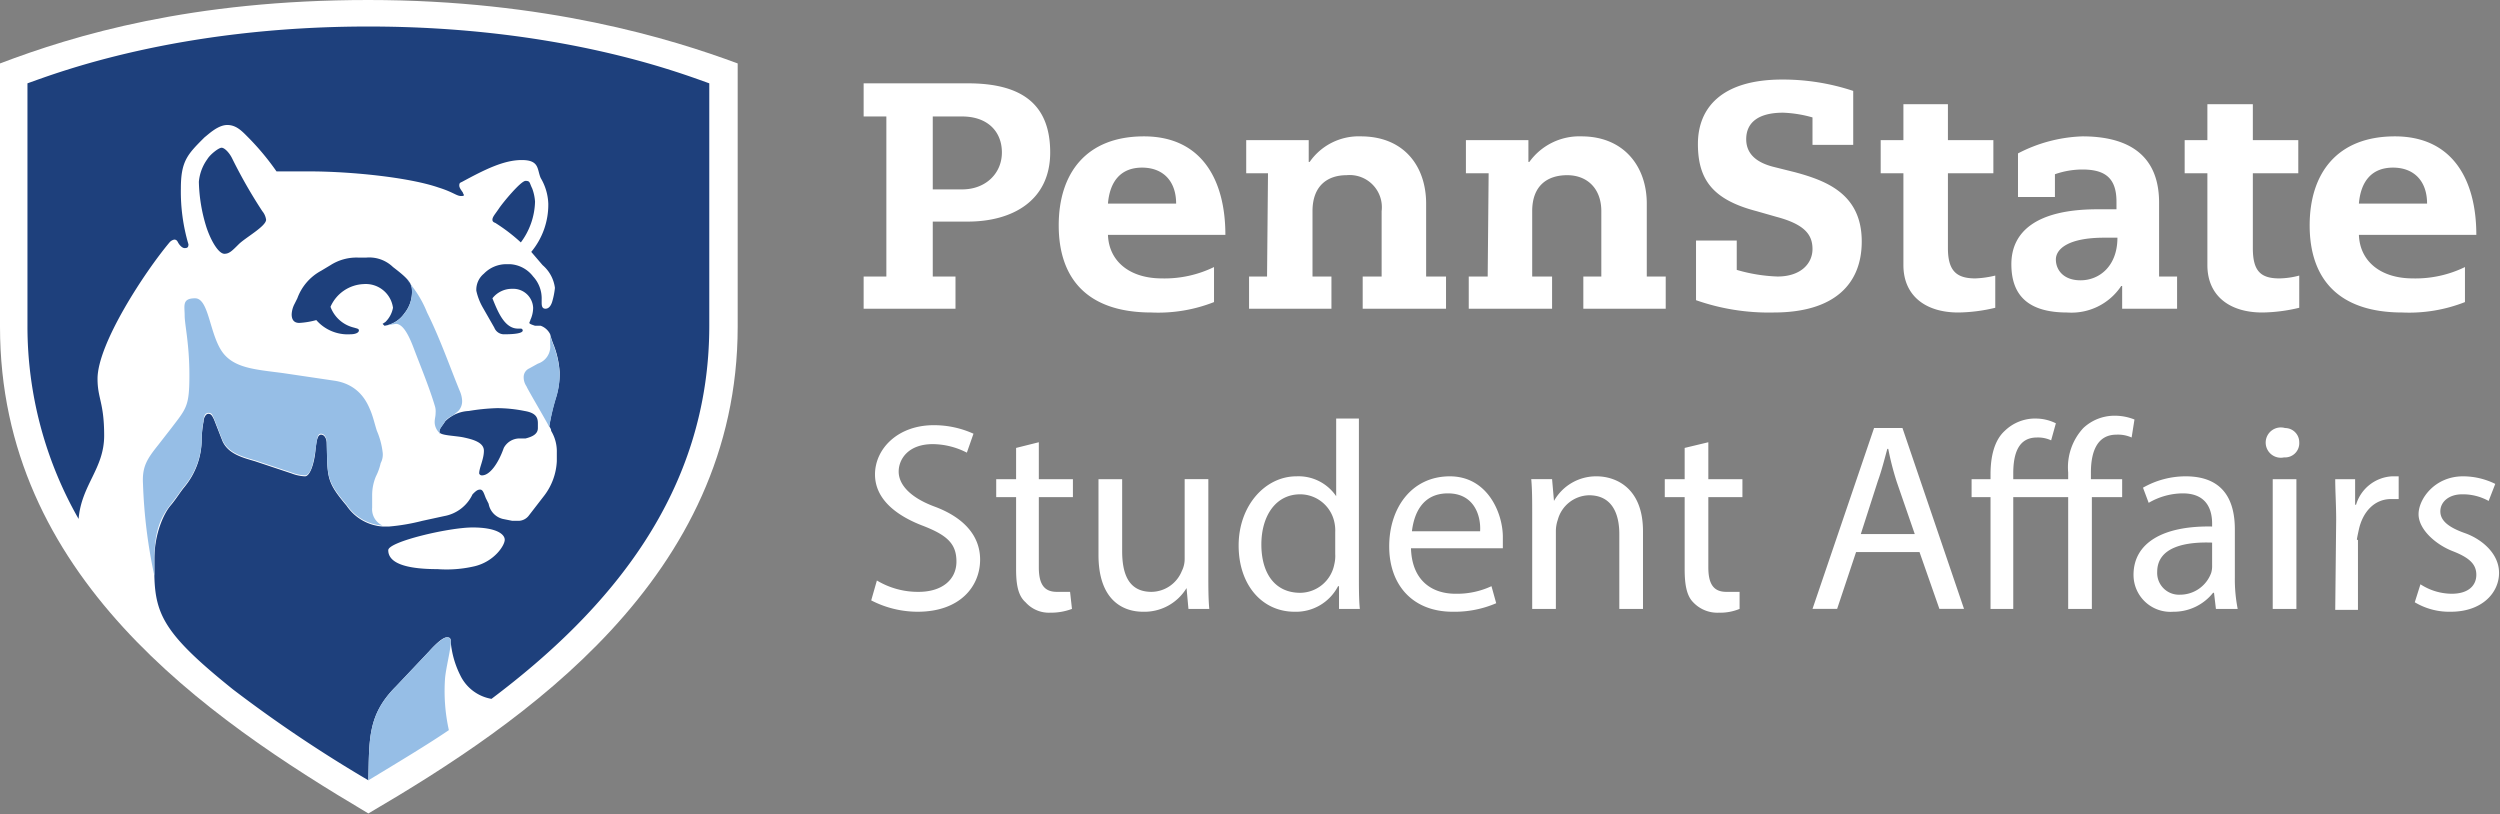 <?xml version="1.0" encoding="UTF-8"?>
<svg xmlns="http://www.w3.org/2000/svg" viewBox="0 0 264 86">
  <rect x="0" y="0" width="264" height="86" fill="#808080" stroke="none"/>
  <g data-name="Layer 1">
    <path d="M38.9 85.9C21.7 75.7 0 60.8 0 34.5V6.7C7.9 3.7 20.2 0 38.9 0s32 4.1 39 6.7v27.8c0 26.5-22.6 41.8-39 51.4z" fill="#fff"></path>
    <path d="M50.6 50c0-.6.5-1.5.5-2.4s-1.2-1.2-2.1-1.4-2.6-.2-2.6-.6.3-.6.6-1.1a3.8 3.8 0 0 1 2.5-1.1 21.6 21.6 0 0 1 3-.3 15 15 0 0 1 2.9.3c1.2.2 1.4.7 1.4 1.3v.5c0 .6-.5.9-1.3 1.1h-.7a1.9 1.9 0 0 0-1.6 1c-.6 1.7-1.5 2.9-2.3 2.9a.3.3 0 0 1-.3-.2zm1.8-26.4c-.1-.1-.4-.1-.4-.4s.3-.6.7-1.2 2.3-2.9 2.8-2.9.4.2.7.8a4.9 4.9 0 0 1 .3 1.4 7.5 7.5 0 0 1-1.5 4.3 18.5 18.5 0 0 0-2.6-2zm-28.7 3.2c.5 0 .8-.3 1.5-1s2.9-1.9 2.9-2.6a1.8 1.8 0 0 0-.4-.9 52.6 52.6 0 0 1-3.2-5.6c-.3-.6-.8-1.1-1.1-1.1s-1.2.7-1.5 1.2a4.8 4.8 0 0 0-.9 2.4 17.2 17.2 0 0 0 .8 4.8c.5 1.5 1.3 2.8 1.9 2.8zm17.8 5.7a2.9 2.9 0 0 0-3.1-2.5 4 4 0 0 0-3.5 2.4 3.5 3.5 0 0 0 2.5 2.2c.3.1.5.1.5.3s-.3.4-.9.4a4.4 4.4 0 0 1-3.6-1.5 8.4 8.4 0 0 1-1.8.3c-.6 0-.8-.4-.8-.9a2.6 2.6 0 0 1 .3-1.1l.3-.6a5.4 5.4 0 0 1 2.5-2.9l1-.6a5.1 5.1 0 0 1 2.9-.8h.9a3.6 3.6 0 0 1 2.8 1c1.3 1 2 1.6 2 2.4a3.6 3.6 0 0 1-.8 2.5 3.1 3.1 0 0 1-2.1 1.3l-.2-.2.3-.2a2.8 2.8 0 0 0 .8-1.5zm8.6 27.3a13 13 0 0 1-3.9.3c-4.4 0-5.2-1.1-5.2-2s6.4-2.4 8.9-2.4 3.4.7 3.4 1.3-1.1 2.3-3.2 2.8zm-25.5 13a142.9 142.9 0 0 0 14.3 9.6c.1-4.3-.1-6.9 2.9-9.9l3.5-3.7c.8-.9 1.5-1.5 1.9-1.5s.4.2.4.5a9.8 9.8 0 0 0 1 3.5 4.5 4.5 0 0 0 3.3 2.5c12.5-9.4 23-21.8 23-39.4V8.8c-3.1-1.1-15.8-6-36-6S6 7.7 2.9 8.8v25.6a41 41 0 0 0 5.4 20.4c.3-3.6 2.7-5.3 2.7-8.8s-.7-3.9-.7-6c0-3.7 5-11.3 7.6-14.4a.9.9 0 0 1 .5-.3c.2 0 .3.1.4.3s.4.6.7.6.4-.1.4-.4a19.6 19.6 0 0 1-.8-5.9c0-2.9.7-3.6 2.5-5.4.4-.3 1.4-1.3 2.4-1.3s1.6.7 2.3 1.4a27.1 27.1 0 0 1 2.9 3.5h3.5c4.2 0 10.4.6 13.6 1.7 1.6.5 1.9.9 2.4.9s.2-.2.2-.3-.4-.5-.4-.8.1-.3.3-.4c2.4-1.3 4.4-2.3 6.3-2.3s1.6 1 2 1.9a5.7 5.7 0 0 1 .8 2.7 7.8 7.8 0 0 1-1.8 5.1l1.2 1.4a3.8 3.8 0 0 1 1.3 2.4 8 8 0 0 1-.3 1.5c-.1.3-.3.7-.7.7s-.4-.4-.4-.7v-.3a3.4 3.4 0 0 0-.9-2.4 3.3 3.3 0 0 0-2.4-1.3h-.3a3.3 3.3 0 0 0-2.5 1 2.2 2.2 0 0 0-.8 1.8 6.2 6.2 0 0 0 .7 1.8l1.2 2.1a1.1 1.1 0 0 0 1.1.7c1 0 1.9-.1 1.9-.4a.2.2 0 0 0-.2-.2h-.3c-1.4 0-2.1-1.7-2.7-3.2a2.6 2.6 0 0 1 2.1-1 2.1 2.1 0 0 1 2.2 2 3.1 3.1 0 0 1-.3 1.3c0 .1-.1.2-.1.3s.3.2.6.3h.6a1.8 1.8 0 0 1 1 .9 8.3 8.3 0 0 0 .4 1.2 9.8 9.8 0 0 1 .6 2.8 8.4 8.4 0 0 1-.4 2.7 23 23 0 0 0-.7 3c.1.2.2.3.2.5a4.2 4.2 0 0 1 .6 2.3v.9a6.5 6.5 0 0 1-1.3 3.6l-1.7 2.2a1.4 1.4 0 0 1-1 .5h-.7l-1-.2a2 2 0 0 1-1.5-1.6l-.3-.6c-.2-.5-.3-.9-.6-.9s-.5.2-.8.5a4.1 4.1 0 0 1-3 2.3l-2.3.5a21.4 21.4 0 0 1-3.5.6h-.7a5 5 0 0 1-3.8-2.2c-2.2-2.6-2-3-2.1-6.6 0-.4-.2-.9-.6-.9s-.5.8-.6 1.8-.5 2.6-1.1 2.6a4.4 4.4 0 0 1-1.4-.3l-3.9-1.3c-1.4-.4-2.8-.8-3.4-2.1l-.9-2.3c-.2-.4-.3-.6-.6-.6s-.5.5-.5.8a11.1 11.1 0 0 0-.2 1.9 7.9 7.9 0 0 1-1.8 5c-.5.6-.9 1.3-1.5 2s-1.7 2.8-1.7 5.7v1.7c.1 4.2 1.2 6.3 8.3 12z" fill="#1e407c"></path>
    <path d="M58.1 35.4a8.3 8.3 0 0 0 .4 1.2 9.8 9.8 0 0 1 .6 2.8 8.4 8.4 0 0 1-.4 2.7 23 23 0 0 0-.7 3c-.1-.3-2.3-4-2.4-4.3a1.7 1.7 0 0 1-.3-1 1 1 0 0 1 .6-.9l.9-.5a1.9 1.9 0 0 0 1.3-2zm-9.5 6a2.9 2.9 0 0 1 .2.9 1.5 1.5 0 0 1-.4 1.1l-.6.5a1.6 1.6 0 0 0-.8.6c-.3.5-.6.8-.6 1.1s0 .2.1.2a1.6 1.6 0 0 1-.6-1.2c0-.4.1-.6.1-1a1.9 1.9 0 0 0-.1-.8c-.6-2-1.6-4.4-2.2-6s-1.2-2.6-1.9-2.6l-1.2.2a3.1 3.1 0 0 0 2.1-1.3 3.6 3.6 0 0 0 .8-2.5 1.4 1.4 0 0 0-.5-1 11.5 11.5 0 0 1 2.1 3.4c1.4 2.8 2.5 6 3.5 8.4zM16.3 60.8v-1.7c0-2.9.6-4.4 1.7-5.8s1-1.4 1.5-2a7.9 7.9 0 0 0 1.8-5 11.1 11.1 0 0 1 .2-1.9c0-.3.1-.8.5-.8s.4.2.6.6l.9 2.3c.6 1.3 2 1.7 3.4 2.1l3.9 1.3a4.4 4.4 0 0 0 1.4.3c.6 0 .9-1.3 1.1-2.6s.2-1.8.6-1.8.6.5.6.9c.1 3.6-.1 4 2.1 6.6a5 5 0 0 0 3.8 2.2 1.9 1.9 0 0 1-1.1-1.9v-1.3a5.1 5.1 0 0 1 .4-2 5.8 5.8 0 0 0 .5-1.4 1.9 1.9 0 0 0 .2-1.2 8.1 8.1 0 0 0-.6-2.2c-.2-.6-.4-1.5-.7-2.2s-1.1-2.7-3.8-3.1l-5.4-.8c-3-.4-5.4-.5-6.6-2.5s-1.3-5.4-2.7-5.4-1.1.8-1.1 1.8.5 3 .5 6.3-.3 3.5-1.9 5.6L16.7 47c-1.2 1.5-1.7 2.3-1.6 4.1a54.8 54.8 0 0 0 1.2 9.7zM47 71.6c.1-1.1.6-3 .6-3.8 0-.3-.1-.5-.4-.5s-1.1.6-1.9 1.5l-3.5 3.7c-3 3-2.8 5.6-2.9 9.9 3.3-2 6.3-3.8 8.5-5.3a19 19 0 0 1-.4-5.5z" fill="#96bee6"></path>
    <path d="M233.1 28c0 3.2 2.3 5 5.8 5a17.4 17.4 0 0 0 3.9-.5v-3.4a8.6 8.6 0 0 1-2.1.3c-2 0-2.8-.8-2.8-3.2v-7.9h4.8v-3.5h-4.8V11h-4.8v3.8h-2.4v3.5h2.4zM253.7 33a16.1 16.1 0 0 0 6.6-1.1v-3.7a11.9 11.9 0 0 1-5.5 1.2c-3.4 0-5.6-1.8-5.7-4.6h12.4c0-5.8-2.5-10.4-8.6-10.4s-9 3.9-9 9.4 2.9 9.2 9.8 9.2zm-1-15.3c2.2 0 3.6 1.4 3.6 3.8h-7.2c.2-2.4 1.4-3.8 3.6-3.8zM221.5 22.1c-6.5 0-9.1 2.4-9.1 5.8s1.9 5.1 5.9 5.1a6.3 6.3 0 0 0 5.7-2.8h.1v2.4h5.8v-3.4H228v-7.8c0-5-3.2-7-8.1-7a15.8 15.8 0 0 0-6.8 1.8v4.6h3.9v-2.4a8.8 8.8 0 0 1 2.9-.5c2.4 0 3.6.9 3.6 3.4v.8zm-1.8 7.5c-1.8 0-2.6-1.1-2.6-2.2s1.3-2.3 5.1-2.3h1.4c0 3-1.9 4.5-3.9 4.5zM121.6 33a16.1 16.1 0 0 0 6.6-1.1v-3.7a11.9 11.9 0 0 1-5.5 1.2c-3.4 0-5.6-1.8-5.7-4.6h12.4c0-5.8-2.5-10.4-8.6-10.4s-9 3.9-9 9.4 2.9 9.2 9.8 9.2zm-1-15.3c2.2 0 3.6 1.4 3.6 3.8H117c.2-2.4 1.4-3.8 3.6-3.8zM133.8 29.2h-1.9v3.4h8.7v-3.4h-2v-6.9c0-2.7 1.6-3.8 3.6-3.8a3.4 3.4 0 0 1 3.7 3.8v6.9h-2v3.4h8.8v-3.4h-2.1v-7.7c0-3.9-2.3-7.1-6.9-7.1a6.3 6.3 0 0 0-5.4 2.7h-.1v-2.3h-6.6v3.5h2.3zM100.9 29.2h-2.4v-5.8h3.7c4.7 0 8.7-2.2 8.7-7.3s-3-7.3-8.7-7.3h-11v3.5h2.4v16.9h-2.4v3.4h9.7zm-2.4-16.9h3.1c2.7 0 4.2 1.6 4.2 3.8s-1.7 3.9-4.2 3.9h-3.1zM201 28c0 3.2 2.3 5 5.8 5a17.4 17.4 0 0 0 3.9-.5v-3.4a10.5 10.5 0 0 1-2.1.3c-2 0-2.9-.8-2.9-3.2v-7.9h4.8v-3.5h-4.8V11H201v3.8h-2.4v3.5h2.4zM157.1 29.2h-2v3.4h8.8v-3.4h-2.1v-6.9c0-2.7 1.6-3.8 3.7-3.8s3.6 1.4 3.6 3.8v6.9h-1.9v3.4h8.7v-3.4h-2v-7.7c0-3.9-2.4-7.1-6.9-7.1a6.5 6.5 0 0 0-5.5 2.7h-.1v-2.3h-6.6v3.5h2.4zM196.6 25.5c0-5-3.7-6.4-7-7.3l-2.4-.6c-1.5-.4-2.8-1.2-2.8-2.9s1.2-2.8 3.9-2.8a13 13 0 0 1 3.1.5v2.9h4.3V9.6a23.6 23.6 0 0 0-7.5-1.2c-6.4 0-8.9 3-8.9 6.8s1.6 5.9 6.2 7.1l2.1.6c3 .8 3.8 1.9 3.8 3.4s-1.2 2.9-3.7 2.9a17.3 17.3 0 0 1-4.3-.7v-3.1h-4.3v6.3a23.2 23.2 0 0 0 8.2 1.3c6.4 0 9.3-3 9.3-7.5z" fill="#fff"></path>
  </g>
  <g data-name="Student Affairs" fill="#fff">
    <path d="M92.6 61.3a8.4 8.4 0 0 0 4.4 1.2c2.5 0 4-1.3 4-3.2s-1-2.8-3.6-3.8-5-2.7-5-5.4 2.4-5.2 6.2-5.2a10.1 10.1 0 0 1 4.2.9l-.7 2a8 8 0 0 0-3.6-.9c-2.6 0-3.6 1.6-3.6 2.9s1.1 2.7 3.8 3.7 4.8 2.8 4.8 5.6-2.1 5.5-6.6 5.5a10.7 10.7 0 0 1-4.9-1.2zM109.7 46.7v3.9h3.6v1.9h-3.6v7.4c0 1.7.5 2.6 1.9 2.6h1.4l.2 1.8a6.3 6.3 0 0 1-2.3.4 3.3 3.3 0 0 1-2.6-1.1c-.8-.7-1-1.9-1-3.5v-7.6h-2.1v-1.9h2.1v-3.3zM127.6 60.6c0 1.4 0 2.6.1 3.7h-2.2l-.2-2.2a5.2 5.2 0 0 1-4.6 2.5c-2.1 0-4.7-1.2-4.7-6v-8h2.5v7.6c0 2.6.8 4.3 3.1 4.3a3.5 3.5 0 0 0 3.2-2.2 2.8 2.8 0 0 0 .3-1.3v-8.4h2.5zM143.5 44.2v16.6c0 1.2 0 2.6.1 3.5h-2.2v-2.4h-.1a5 5 0 0 1-4.6 2.7c-3.4 0-5.9-2.8-5.9-7s2.8-7.3 6.1-7.3a4.8 4.8 0 0 1 4.2 2.1v-8.2zm-2.5 12a4.1 4.1 0 0 0-.1-1.1 3.7 3.7 0 0 0-3.6-2.9c-2.6 0-4.1 2.3-4.1 5.3s1.4 5.1 4.1 5.1a3.7 3.7 0 0 0 3.6-3 3.7 3.7 0 0 0 .1-1.1zM149 57.9c.1 3.4 2.2 4.8 4.7 4.8a8.6 8.6 0 0 0 3.8-.8l.5 1.8a11.1 11.1 0 0 1-4.6.9c-4.2 0-6.7-2.8-6.7-6.9s2.4-7.4 6.4-7.4 5.6 3.9 5.6 6.4v1.2zm7.3-1.8c.1-1.6-.6-4-3.4-4s-3.6 2.3-3.8 4zM161.8 54.3c0-1.4 0-2.6-.1-3.7h2.2l.2 2.3a5.1 5.1 0 0 1 4.5-2.6c1.9 0 4.9 1.1 4.9 5.8v8.2H171v-7.9c0-2.2-.8-4.1-3.2-4.1a3.5 3.5 0 0 0-3.3 2.6 3.7 3.7 0 0 0-.2 1.2v8.2h-2.5zM180.4 46.7v3.9h3.6v1.9h-3.6v7.4c0 1.7.5 2.6 1.9 2.6h1.4v1.8a5.4 5.4 0 0 1-2.2.4 3.5 3.5 0 0 1-2.7-1.1c-.7-.7-.9-1.9-.9-3.5v-7.6h-2.1v-1.9h2.1v-3.3zM196 58.3l-2 6h-2.6l6.5-19.1h3l6.5 19.1h-2.6l-2.1-6zm6.2-1.9l-1.9-5.5a30.2 30.2 0 0 1-.9-3.5h-.1c-.3 1.1-.6 2.3-1 3.4l-1.8 5.6zM218.4 64.3V52.5h-5.8v11.8h-2.4V52.5h-2v-1.9h2v-.5c0-1.9.4-3.6 1.5-4.6a4.6 4.6 0 0 1 3.4-1.3 4.8 4.8 0 0 1 2 .5l-.5 1.8a3.3 3.3 0 0 0-1.5-.3c-1.9 0-2.5 1.6-2.5 3.8v.6h5.8v-.7a6.1 6.1 0 0 1 1.6-4.7 4.8 4.8 0 0 1 3.3-1.3 5.6 5.6 0 0 1 2.1.4l-.3 1.9a3.5 3.5 0 0 0-1.6-.3c-2.1 0-2.7 1.9-2.7 4v.7h3.3v1.9h-3.2v11.8zM234 64.3l-.2-1.7h-.1a5.3 5.3 0 0 1-4.2 2 3.9 3.9 0 0 1-4.2-3.9c0-3.3 3-5.2 8.3-5.1v-.3c0-1.1-.3-3.2-3.1-3.2a7.2 7.2 0 0 0-3.6 1l-.6-1.6a9.1 9.1 0 0 1 4.5-1.2c4.2 0 5.2 2.8 5.2 5.6V61a16.1 16.1 0 0 0 .3 3.3zm-.4-7c-2.7-.1-5.8.4-5.8 3.1a2.3 2.3 0 0 0 2.4 2.4 3.5 3.5 0 0 0 3.3-2.3 2.5 2.5 0 0 0 .1-.8zM242.8 46.7a1.5 1.5 0 0 1-1.6 1.6 1.6 1.6 0 1 1 .1-3.1 1.5 1.5 0 0 1 1.5 1.5zM240 64.3V50.6h2.5v13.7zM246.7 54.9c0-1.6-.1-3-.1-4.3h2.1v2.7h.1a4.2 4.2 0 0 1 3.8-3h.7v2.4h-.8c-1.8 0-3 1.4-3.4 3.2s-.1.8-.1 1.2v7.3h-2.4zM255.6 61.7a6.1 6.1 0 0 0 3.3 1c1.8 0 2.6-.9 2.6-2s-.7-1.8-2.5-2.5-3.6-2.3-3.6-3.9 1.7-4 4.7-4a7.7 7.7 0 0 1 3.4.8l-.7 1.8a5.6 5.6 0 0 0-2.8-.7c-1.4 0-2.3.8-2.3 1.8s.9 1.7 2.6 2.3 3.6 2.1 3.6 4.2-1.8 4.1-5.1 4.1a7.1 7.1 0 0 1-3.8-1z"></path>
  </g>
</svg>
